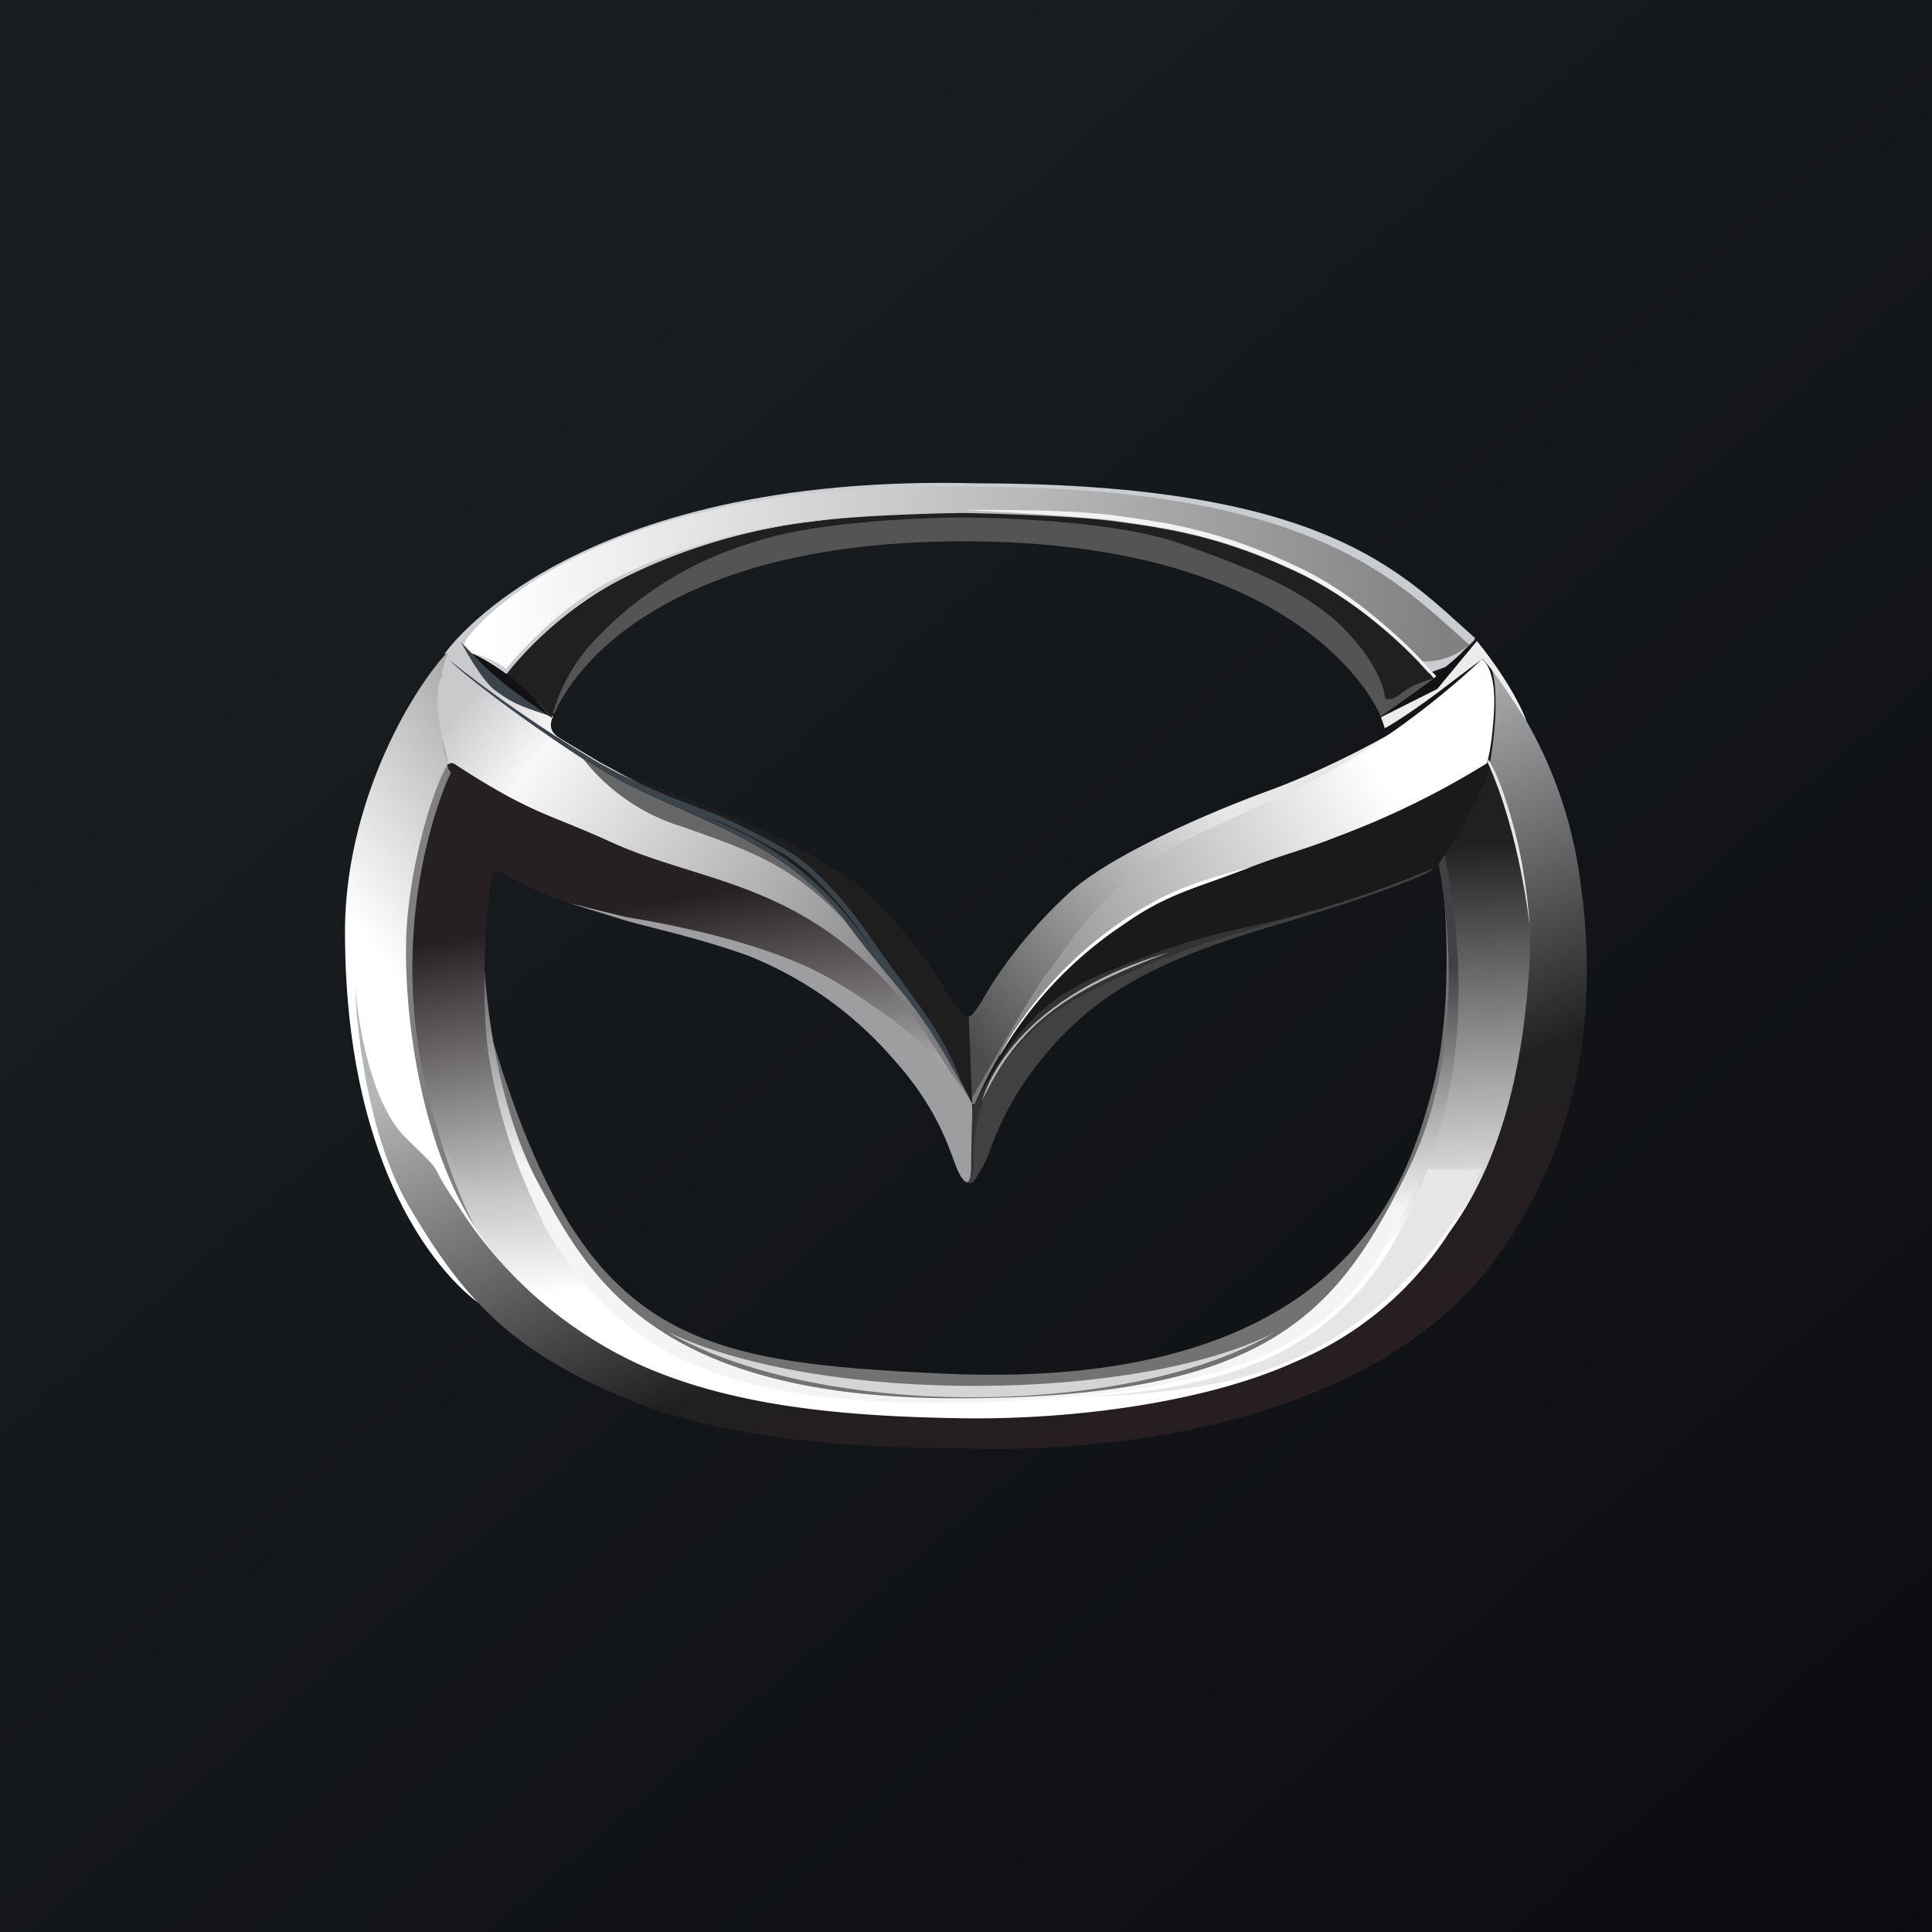 <svg xmlns="http://www.w3.org/2000/svg" width="56" height="56" viewBox="0 0 56 56"><path fill="url(#ay5hhuiv2)" d="M0 0h56v56H0z"/><path d="M14.26 30.08c2.63 8.76 5.68 9.41 13.2 9.74 11.6.5 13.34-5.66 14.02-8.1.76-2.7.33-6.23.33-6.23L43 29.43l-2.33 7.42-3.26 2.37-3.47 1.04-5.56.62-7.1-.62-4.02-1.99-2.02-2.85-.79-2.7s-.33-1.94-.18-2.65z" fill="#727272"/><path d="M41.6 24.57s1.27 5.16-.76 9.29c-2.02 4.12-3.95 6.65-12.96 6.67-9 .04-10.87-3.65-12.26-6.2-1.4-2.55-1.57-6.2-1.57-6.2l-.17 4.29 2.58 4.76 2.15 1.93 3.05 1.3 8.16.5 3.6-.5 3.84-.95 3.66-3 1.45-5.14-.15-5.7c-.24-.86-.44-1.22-.62-1.05z" fill="url(#by5hhuiv2)"/><path d="M12.45 21.86l.83.54s-.14 5.98-.16 6.07c-.03.1 0 3.33 0 3.33l1.07 4.1-.47.4-2.27-5.9.24-4.87.47-3.05.29-.62z" fill="gray"/><path d="M41.85 24.72s1.3 5.3-.65 9.4c-1.95 4.1-3.36 6.17-12.9 6.54-7.73.19-9.74-1.8-11.17-3.23a11.02 11.02 0 0 1-1.91-3.04s-3.5-6.35-3.12-4.34c.48 2.62 1.26 6.38 4.27 8.74 1.83 1.44 5.55 2.33 5.55 2.33l5.82.46 5.2-.3 8.23-3.12 3.52-7.56a49.9 49.9 0 0 0-1.03-8.73l-1.15.98-.66 1.87z" fill="url(#cy5hhuiv2)"/><path d="M12.8 19.59s-.16 1.59.2 2.53c-.49.77-1.14 3.08-1.22 4.94-.09 1.85.27 6.7 2.7 9.47l-.64 1.21S10 35.18 10 27c0-3.94 2.18-7.5 3.32-8.43a4.26 4.26 0 0 0-.53 1.02z" fill="url(#dy5hhuiv2)"/><path d="M10.29 28.57s.1 3.97 1.62 6.49c1.5 2.52 2.86 4.12 6.44 5.56 3.57 1.45 8.7 1.34 9.52 1.36.8.03 10.6.46 15.19-5.1 2.63-3.33 3.31-7.28 2.76-11.23a12.69 12.69 0 0 0-2.58-6.25s.28.71-.05 2.69c.5.85 1.3 3.67 1.14 5.92-.15 2.25-.57 5.32-2.32 7.71a9.8 9.8 0 0 1-4.46 3.75c-2.45 1.12-6.2 1.68-9.6 1.64-3.38-.05-6.65-.32-9.4-1.55a12.35 12.35 0 0 1-5.25-4.58c-1.04-1.49-.23-.73-1.51-1.97-1.28-1.23-1.5-4.44-1.5-4.44z" fill="url(#ey5hhuiv2)"/><path d="M12.88 18.96s3.54-5.27 15.48-4.95c10.1.02 12.27 2.6 14.39 4.48.04.13-.85.84-.85.84l-1.45.54-4.16-3.2-7.4-1.59s-6.95.81-7.24.77c-.28-.03-4.85 2.47-4.85 2.47l-.85 2.57-2.7-2-.38.07z" fill="#C9CDD1"/><path d="M13.5 18.55s3.24-4.76 14.85-4.44c9.81.02 12.19 2.78 14.24 4.58-.65.55-1.34.48-1.34.48l-1.15.6-4.04-3.1-7.18-1.55s-6.76.8-7.04.76c-.28-.04-4.7 2.4-4.7 2.4l-2.36 1.43-1.42-.83.15-.33z" fill="url(#fy5hhuiv2)"/><path d="M40.02 20.76s-1.95-5.07-12.08-5.07c-10.12 0-11.88 5.02-11.88 5.02l-.48-.84 1.72-2.32 4.56-2.04 3.17-.48 3.03-.15 3.88.21 3.05.64 4.22 2.1 2.28 1.77.16.19-1.63.97z" fill="#545454"/><path d="M40.59 21.1s-1.83 1.09-3.82 1.82c-2 .73-4.67 1.94-5.78 2.96a13.8 13.8 0 0 0-2.21 2.6c-.27.43-.58 1.05-.75.99l-.1 2.52.13.08 1.05-1.77 3.46-3.7 1.58-1.65 5.37-2.52 1.07-1.34z" fill="url(#gy5hhuiv2)"/><path d="M42.96 19.1s-1.86 1.84-4.46 3.29c-.86.48-3.16 1.46-4.22 2.01-2.33 1.2-3.53 3.34-3.91 3.78-.38.44-2.32 3.86-2.32 3.86l.84-.18 3.23-4.18 2.62-1.57 5.98-1.83 1.97-1.61s.47.24.61-1.95c.1-1.36-.34-1.61-.34-1.61z" fill="url(#hy5hhuiv2)"/><path d="M38.56 26.3l-3.97 1.25-2.22.9-2.82 2.05s-.66 1.16-.71 1.41c-.06.25-.47 1.6-.47 1.6l-.05.43-.14.18-.13-.8.07-1.09.55-1 .63-1.07 1.18-1.25 1.64-.96 2.76-.84 2.3-.58 1.38-.23z" fill="#333"/><path d="M41.44 25.26s-.73.44-4.28 1.5c-3.56 1.04-5.4 2-6.96 3.93a8.8 8.8 0 0 0-1.47 2.56c-.16.5-.46.92-.5.99-.05.07-.29.09-.29-.05 0-.05.2.12.28-.37a5 5 0 0 1 .4-2.23 6.74 6.74 0 0 1 2.4-2.54c1.17-.68 2.69-1.28 3.68-1.63 1-.34 3.48-1.02 4.55-1.4 1.07-.38 2.42-.96 2.42-.96l-.23.2z" fill="#414141"/><path d="M16.37 21.55s.98.64 2.97 1.37c2 .73 4.67 1.94 5.79 2.96 1.14 1.05 1.9 2.2 2.15 2.63.27.42.64 1.02.8.97l.1 2.51-.13.09-1.04-1.77-3.47-3.7-1.58-1.66-5.37-2.51-.22-.89z" fill="#1E1E1E"/><path d="M27.7 31.46l-1.41-1.74-2.58-2.18-8.2-3.14-2.5-2.22s-.57-1.88-.21-2.58c-.02-.21.4-1.35.56-1 .42.42.93 1.05 2.67 2.16-.15.35-.01.5.2.64l1.13.68 1.47.8 2.85 1.4 1.5.94 1.48 1.52 1.1 1.35 1.2 1.52 1.23 2.4-.48-.55z" fill="url(#iy5hhuiv2)"/><path d="M15.76 35.45c-.63-.44-1.43-.8-2.2-1.29-.63-.38-1.12-2-1.36-3.36-.87-4.8.84-8.34.84-8.34s.04-.08 0-.11c-.12-.12-.03-.32.16-.19 2.2 1.44 2.75 1.44 4.47 2.23 2.46 1.13 5.04 1.12 7.77 3.82 1.3 1.28 2.59 3.82 2.74 3.8l-.05 1.43s.06-1.14-.3-1.72c-1.52-2.33-3.77-3.3-3.77-3.3s-1.86-.98-4.84-1.54c-1.3-.24-3.12-.7-4.72-1.6-.13-.08-.17.01-.23.08-.08.13-.43 3.36-.07 5.44a16.1 16.1 0 0 0 1.56 4.65z" fill="url(#jy5hhuiv2)"/><path d="M13.36 18.61s.97 1.12 2.6 2.15c-.68-.24-1-.29-1.61-.75-.41-.3-.99-1.4-.99-1.4z" fill="#3C444B"/><path d="M42.72 18.56s-.76.8-1.27 1.19l-1.37.98 1.56-.75 1.08-1.42z" fill="#121113"/><path d="M14.61 19.61s1.38-1.87 3.67-2.96a16.2 16.2 0 0 1 5.24-1.53c1.37-.2 4.13-.25 4.35-.25h.01c.22 0 3.15.06 4.5.25 1.42.2 2.96.4 5.27 1.49 2.29 1.09 3.9 3.06 3.9 3.06s-.57.13-.92.42c-.35.28-.48.15-.48.15s-.03-.78-1.1-1.92-2.72-1.82-4.85-2.57c-2.07-.73-6.05-.75-6.3-.75h-.03c-.25 0-4.07.02-6.13.75a10.28 10.28 0 0 0-4.46 2.76 5.13 5.13 0 0 0-1.29 2.3s-.34-.44-.7-.72c-.36-.29-.68-.48-.68-.48z" fill="#211F20"/><path d="M25.46 27.74c-.22-.3-.45-.62-.7-.93a9.45 9.45 0 0 0-3.64-2.85l-.64-.3c.62.25 1.21.52 2.17 1.06 1.04.6 1.99 1.84 2.59 2.71l.22.3zm-12.4-8.57c.2.21 1.68 1.44 4.1 3 2.5 1.58 5.39 1.93 7.48 4.72 1.64 2.17 1.8 1.94 3.28 4.62a8.43 8.43 0 0 0-.93-1.86c-.37-.57-1.04-1.45-1.64-2.31-.59-.86-1.55-2.14-2.63-2.75-1.08-.6-1.7-.88-2.4-1.15-.72-.27-1.86-.71-2.98-1.34a38.57 38.57 0 0 1-4.27-2.93z" fill="#3C444B"/><path d="M28.25 32.02a11.8 11.8 0 0 1 4.36-5.25c1.28-.91 2.2-1.08 3.65-1.64.96-.37 1.55-.5 2.5-.88a24.3 24.3 0 0 0 4.36-2.14c.12.42-.81 2.06-1.48 3.02A29.49 29.49 0 0 1 36 26.9c-1.35.3-2.34.63-3.7 1.18-2.31.9-2.98 2.02-4.05 3.93z" fill="#1A1A1A"/><path d="M28.18 32.01c0 .32-.03 1.2-.03 1.82 0 .62-.23.52-.44-.03-.22-.55-.54-1.7-1.85-3.14a10.84 10.84 0 0 0-4.18-2.96c-1.44-.52-2.91-.83-3.55-1.02l-1.62-.5 1.67.41s3.77.55 5.87 1.77c2.1 1.2 3.56 2.56 4.13 3.65z" fill="#9E9EA0"/><path d="M15.98 20.8s-.53-.67-1.17-1.17c-.65-.5-1.14-.7-1.14-.7s.36.43 1.09 1c.73.55 1.22.87 1.22.87z" fill="#121113"/><path d="M13.67 18.93s.41.12 1.02.6c0 0 1.3-1.73 3.22-2.7a17.21 17.21 0 0 1 6.43-1.8s-3.22.1-6.5 1.73c-1.84.92-3.17 2.63-3.17 2.63a2.68 2.68 0 0 0-1-.46z" fill="#C9CDD1"/><path d="M43.14 22.01s.36.46.8 2.2c.33 1.32.4 2.63.4 2.63s-.29-2.71-1.22-4.74l.02-.09z" fill="#E6E6E6"/><path d="M27.88 14.78c.24 0 3.14-.03 4.5.17.71.1 1.49.2 2.34.42.85.21 1.83.55 2.98 1.1 1.17.56 2.14 1.38 2.83 2 .35.32.64.62.83.84l.27.29-.07.06s-1.62-1.97-3.91-3.06c-2.3-1.1-3.84-1.29-5.27-1.5-1.36-.18-4.5-.32-4.5-.32z" fill="#F2F2F2"/><path d="M19.4 38.63c4.53 2.12 13.63 1.99 17.53 0-4.09 2.43-13.05 2.56-17.54 0z" fill="#D4D4D6"/><path d="M41.38 33.88h1.57s-1.72 4.4-6.54 5.93c-2.01.64-5.03.68-5.03.68 5.5-.31 8.34-2.04 10-6.6z" fill="#E6E6E6"/><path d="M28.98 30.59s1.44-2.98 4.85-4.65c.9-.44 2.4-.8 2.4-.8l-.88.33c-.98.35-1.75.6-2.75 1.3a11.57 11.57 0 0 0-3.6 3.8l-.02.02z" fill="#fff"/><path d="M28.47 31.9s.67-2.9 5.4-4.29c-3.01 1.13-4.36 2.1-5.4 4.29z" fill="#B3B3B3"/><path d="M40.03 20.79l.11.32s.55-.3 1.54-1.04c.98-.75 1.29-.97 1.29-.97s.27.21 1.28 1.81c0 0-.31-.93-1.44-2.33l-1.15 1.39-1.63.82z" fill="#ECECEC"/><path d="M24.54 26.74c-1.59-1.67-2.71-2.05-4.74-2.77a5.81 5.81 0 0 1-2.91-1.99l.28.18c2.45 1.57 5.28 1.93 7.37 4.58z" fill="#666"/><defs><linearGradient id="ay5hhuiv2" x1="10.42" y1="9.71" x2="68.15" y2="76.02" gradientUnits="userSpaceOnUse"><stop stop-color="#1A1E21"/><stop offset="1" stop-color="#06060A"/></linearGradient><linearGradient id="by5hhuiv2" x1="27.74" y1="27.34" x2="27.39" y2="34.4" gradientUnits="userSpaceOnUse"><stop stop-color="#414143"/><stop offset="1" stop-color="#F4F4F4"/></linearGradient><linearGradient id="cy5hhuiv2" x1="30.88" y1="25.1" x2="31.55" y2="36.62" gradientUnits="userSpaceOnUse"><stop stop-color="#211F20"/><stop offset="1" stop-color="#fff"/></linearGradient><linearGradient id="dy5hhuiv2" x1="4.79" y1="31.5" x2="17.58" y2="21.76" gradientUnits="userSpaceOnUse"><stop offset=".45" stop-color="#fff"/><stop offset="1" stop-color="#919191"/></linearGradient><linearGradient id="ey5hhuiv2" x1="31.94" y1="23.39" x2="38.62" y2="39.87" gradientUnits="userSpaceOnUse"><stop stop-color="#B4B5B7"/><stop offset=".64" stop-color="#211F20"/><stop offset="1" stop-color="#271E21"/></linearGradient><linearGradient id="fy5hhuiv2" x1="41.81" y1="18.9" x2="14.22" y2="18.14" gradientUnits="userSpaceOnUse"><stop stop-color="#818181"/><stop offset="1" stop-color="#fff"/></linearGradient><linearGradient id="gy5hhuiv2" x1="35.82" y1="23.89" x2="28.51" y2="30.69" gradientUnits="userSpaceOnUse"><stop stop-color="#E7E7E7"/><stop offset="1" stop-color="#4C4C4D"/></linearGradient><linearGradient id="hy5hhuiv2" x1="40.6" y1="23.48" x2="28.17" y2="31.11" gradientUnits="userSpaceOnUse"><stop stop-color="#fff"/><stop offset=".97" stop-color="#78787A"/></linearGradient><linearGradient id="iy5hhuiv2" x1="13.16" y1="20.73" x2="25.68" y2="30.16" gradientUnits="userSpaceOnUse"><stop stop-color="#CACACC"/><stop offset=".17" stop-color="#F8F8F8"/><stop offset="1" stop-color="#7D7D7F"/></linearGradient><linearGradient id="jy5hhuiv2" x1="18.48" y1="26.26" x2="20.01" y2="34.89" gradientUnits="userSpaceOnUse"><stop stop-color="#262022"/><stop offset="1" stop-color="#DFE0E2"/></linearGradient></defs></svg>